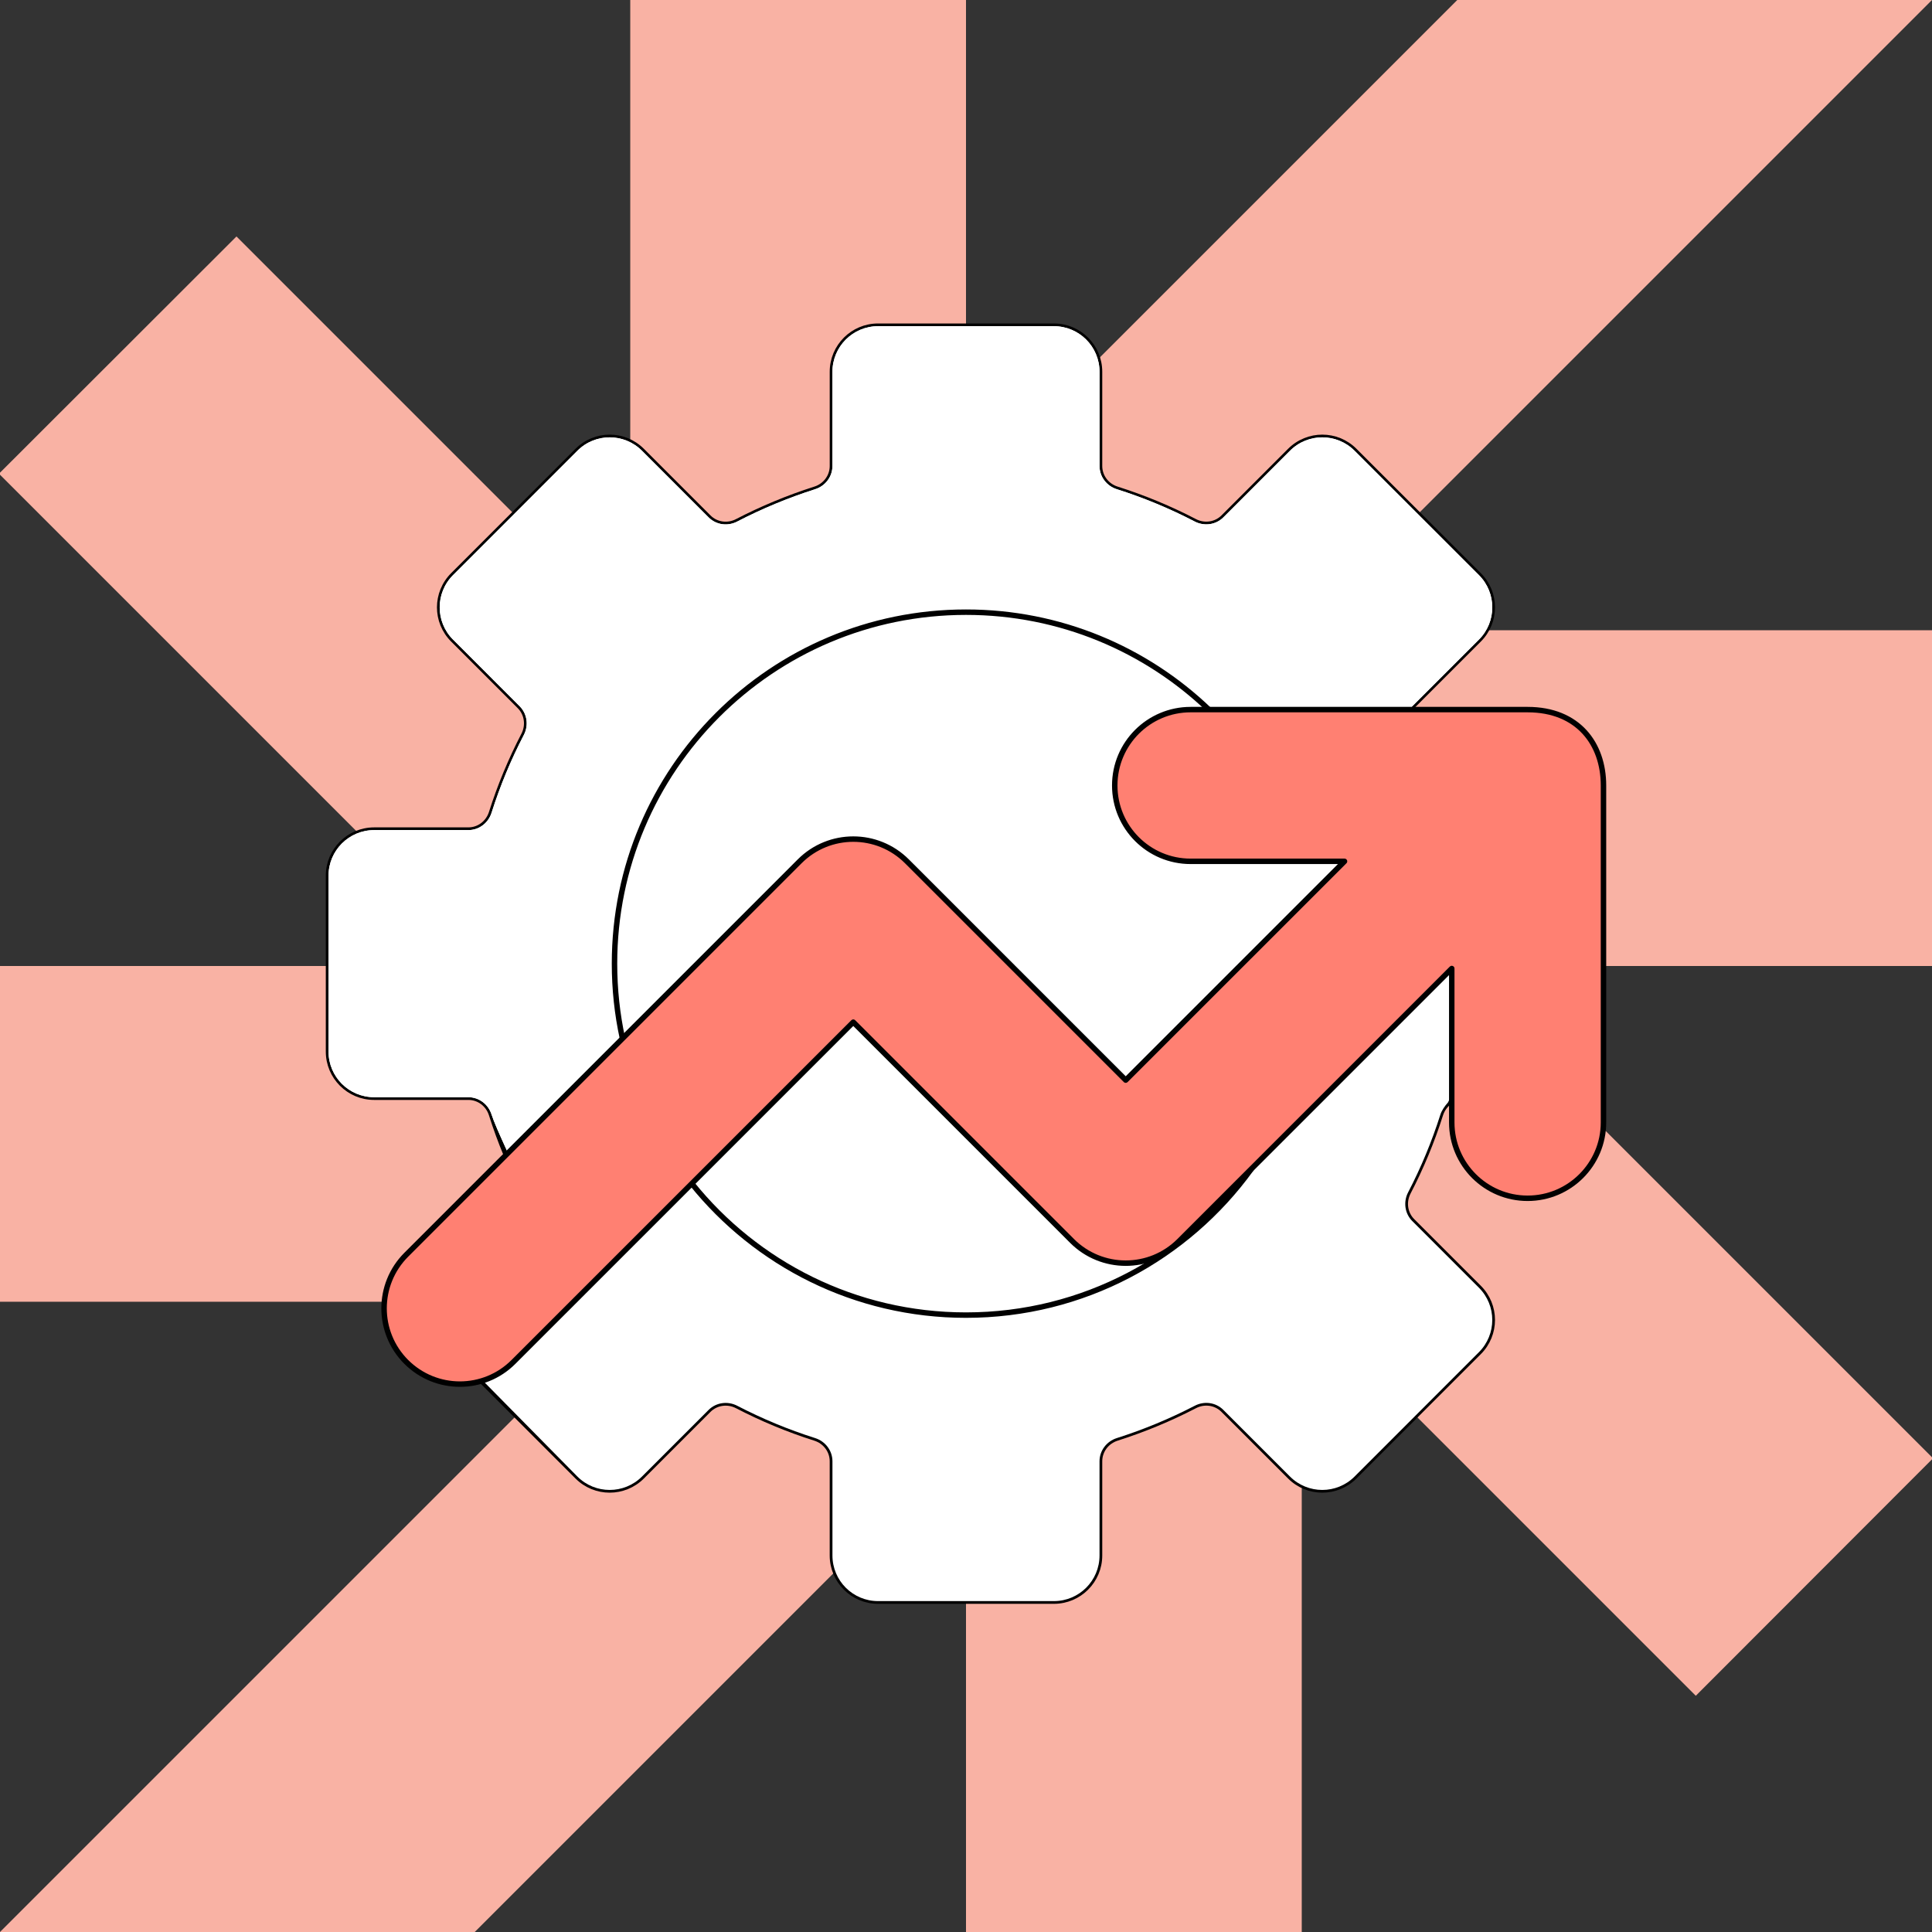 <?xml version="1.0" encoding="UTF-8"?> <svg xmlns="http://www.w3.org/2000/svg" width="124" height="124" viewBox="0 0 124 124" fill="none"><rect x="0" y="0" width="124" height="124" fill="#333333" stroke="none"/><g clip-path="url(#clip0_20_3196)"><path d="M30.469 124L62 92.469V124H83.549V83.549L108.839 108.839L124 93.662V93.531L92.469 62H124V40.451H83.549L124 0H93.531L62 31.531V0H40.451V40.451L15.177 15.177L0 30.338V30.469L31.531 62H0V83.549H40.451L0 124H30.469Z" fill="#F9B2A4"></path><path d="M32.491 74.109C32.141 73.269 31.826 72.407 31.549 71.531C31.342 70.876 30.747 70.421 30.06 70.421H24.015C22.396 70.421 21.086 69.111 21.086 67.492V56.206C21.086 54.588 22.396 53.278 24.015 53.278H30.06C30.747 53.278 31.342 52.822 31.549 52.167C32.099 50.434 32.796 48.759 33.623 47.169C33.938 46.559 33.84 45.817 33.356 45.33L29.08 41.053C27.934 39.908 27.934 38.055 29.08 36.909L37.059 28.93C38.204 27.784 40.057 27.784 41.203 28.93L45.48 33.207C45.967 33.694 46.709 33.792 47.319 33.473C48.913 32.646 50.583 31.953 52.317 31.399C52.972 31.193 53.428 30.597 53.428 29.91V23.865C53.428 22.246 54.738 20.936 56.356 20.936H67.642C69.26 20.936 70.57 22.246 70.57 23.865V29.91C70.57 30.597 71.026 31.193 71.681 31.399C73.415 31.949 75.089 32.646 76.68 33.473C77.289 33.788 78.031 33.69 78.518 33.207L82.795 28.93C83.941 27.784 85.794 27.784 86.939 28.93L94.919 36.909C96.064 38.055 96.064 39.908 94.919 41.053L90.642 45.33C90.575 45.397 90.516 45.47 90.463 45.544" stroke="black" stroke-width="0.35" stroke-linecap="round" stroke-linejoin="round"></path><path d="M93.177 70.624C92.838 70.816 92.575 71.139 92.449 71.531C91.899 73.265 91.202 74.939 90.375 76.529C90.06 77.139 90.158 77.882 90.641 78.368L94.918 82.645C96.064 83.791 96.064 85.644 94.918 86.789L86.939 94.769C85.793 95.914 83.94 95.914 82.795 94.769L78.518 90.492C78.031 90.005 77.288 89.907 76.679 90.226C75.085 91.052 73.414 91.746 71.68 92.299C71.025 92.506 70.57 93.101 70.57 93.788V99.834C70.57 101.452 69.26 102.762 67.642 102.762H56.356C54.737 102.762 53.427 101.452 53.427 99.834V93.788C53.427 93.101 52.972 92.506 52.317 92.299C50.583 91.749 48.909 91.052 47.318 90.226C46.709 89.91 45.966 90.008 45.479 90.492L41.202 94.769C40.057 95.914 38.204 95.914 37.059 94.769L30.918 88.628" stroke="black" stroke-width="0.35" stroke-linecap="round" stroke-linejoin="round"></path><path d="M33.356 75.661C33.006 74.82 31.826 72.407 31.549 71.531C31.342 70.876 30.747 70.421 30.06 70.421H24.015C22.396 70.421 21.086 69.111 21.086 67.492V56.206C21.086 54.588 22.396 53.278 24.015 53.278H30.06C30.747 53.278 31.342 52.822 31.549 52.167C32.099 50.434 32.796 48.759 33.623 47.169C33.938 46.559 33.84 45.817 33.356 45.33L29.08 41.053C27.934 39.908 27.934 38.055 29.08 36.909L37.059 28.93C38.204 27.784 40.057 27.784 41.203 28.93L45.48 33.207C45.967 33.694 46.709 33.792 47.319 33.473C48.913 32.646 50.583 31.953 52.317 31.399C52.972 31.193 53.428 30.597 53.428 29.91V23.865C53.428 22.246 54.738 20.936 56.356 20.936H67.642C69.26 20.936 70.57 22.246 70.57 23.865V29.91C70.57 30.597 71.026 31.193 71.681 31.399C73.415 31.949 75.089 32.646 76.68 33.473C77.289 33.788 78.031 33.69 78.518 33.207L82.795 28.93C83.941 27.784 85.794 27.784 86.939 28.93L94.919 36.909C96.064 38.055 96.064 39.908 94.919 41.053L90.642 45.33C90.575 45.397 90.516 45.47 90.463 45.544" fill="white"></path><path d="M33.356 75.661C33.006 74.82 31.826 72.407 31.549 71.531C31.342 70.876 30.747 70.421 30.06 70.421H24.015C22.396 70.421 21.086 69.111 21.086 67.492V56.206C21.086 54.588 22.396 53.278 24.015 53.278H30.06C30.747 53.278 31.342 52.822 31.549 52.167C32.099 50.434 32.796 48.759 33.623 47.169C33.938 46.559 33.84 45.817 33.356 45.33L29.08 41.053C27.934 39.908 27.934 38.055 29.08 36.909L37.059 28.93C38.204 27.784 40.057 27.784 41.203 28.93L45.48 33.207C45.967 33.694 46.709 33.792 47.319 33.473C48.913 32.646 50.583 31.953 52.317 31.399C52.972 31.193 53.428 30.597 53.428 29.91V23.865C53.428 22.246 54.738 20.936 56.356 20.936H67.642C69.26 20.936 70.57 22.246 70.57 23.865V29.91C70.57 30.597 71.026 31.193 71.681 31.399C73.415 31.949 75.089 32.646 76.68 33.473C77.289 33.788 78.031 33.69 78.518 33.207L82.795 28.93C83.941 27.784 85.794 27.784 86.939 28.93L94.919 36.909C96.064 38.055 96.064 39.908 94.919 41.053L90.642 45.33C90.575 45.397 90.516 45.47 90.463 45.544L94.919 49.215L85.293 47.813C86.415 48.294 96.869 55.836 96.327 59.898C95.685 64.71 93.01 70.676 92.936 70.757C92.72 70.994 92.526 71.29 92.449 71.531C91.899 73.265 91.202 74.939 90.375 76.53C90.06 77.139 90.158 77.882 90.641 78.369L94.918 82.645C96.064 83.791 96.064 85.644 94.918 86.789L86.939 94.769C85.794 95.914 83.941 95.914 82.795 94.769L78.518 90.492C78.031 90.005 77.289 89.907 76.679 90.226C75.085 91.052 73.415 91.746 71.681 92.299C71.026 92.506 70.57 93.102 70.57 93.788V99.834C70.57 101.452 69.26 102.762 67.642 102.762H56.356C54.737 102.762 53.428 101.452 53.428 99.834V93.788C53.428 93.102 52.972 92.506 52.317 92.299C50.583 91.749 48.909 91.052 47.319 90.226C46.709 89.91 45.966 90.008 45.48 90.492L41.203 94.769C40.057 95.914 38.204 95.914 37.059 94.769L30.824 88.446L32.225 78.369L33.356 75.661Z" fill="white"></path><path d="M44.403 75.966C48.537 81.111 54.884 84.407 61.998 84.407C69.529 84.407 76.198 80.715 80.297 75.044L85.642 60.073L88.795 53.243L79.687 46.763L77.586 45.54C73.536 41.669 68.044 39.291 61.998 39.291C49.538 39.291 39.44 49.39 39.44 61.849C39.44 63.495 39.615 65.103 39.951 66.648L44.403 75.966Z" fill="white" stroke="black" stroke-width="0.35" stroke-linecap="round" stroke-linejoin="round"></path><path d="M26.074 87.409C27.976 89.311 31.058 89.311 32.957 87.409L54.765 65.604L68.808 79.647C70.71 81.546 73.789 81.549 75.691 79.647L93.177 62.161V72.039C93.177 74.729 95.356 76.908 98.046 76.908C100.733 76.908 102.915 74.729 102.915 72.039V50.413C102.915 47.736 101.279 45.544 98.046 45.544H76.416C73.73 45.544 71.547 47.722 71.547 50.413C71.547 53.103 73.726 55.282 76.416 55.282H86.294L72.251 69.324L58.209 55.282C56.306 53.38 53.224 53.38 51.325 55.282L26.077 80.53C24.175 82.432 24.175 85.514 26.077 87.413L26.074 87.409Z" fill="#FF8072" stroke="black" stroke-width="0.35" stroke-linecap="round" stroke-linejoin="round"></path></g><defs><clipPath id="clip0_20_3196"><rect width="124" height="124" fill="white"></rect></clipPath></defs></svg> 